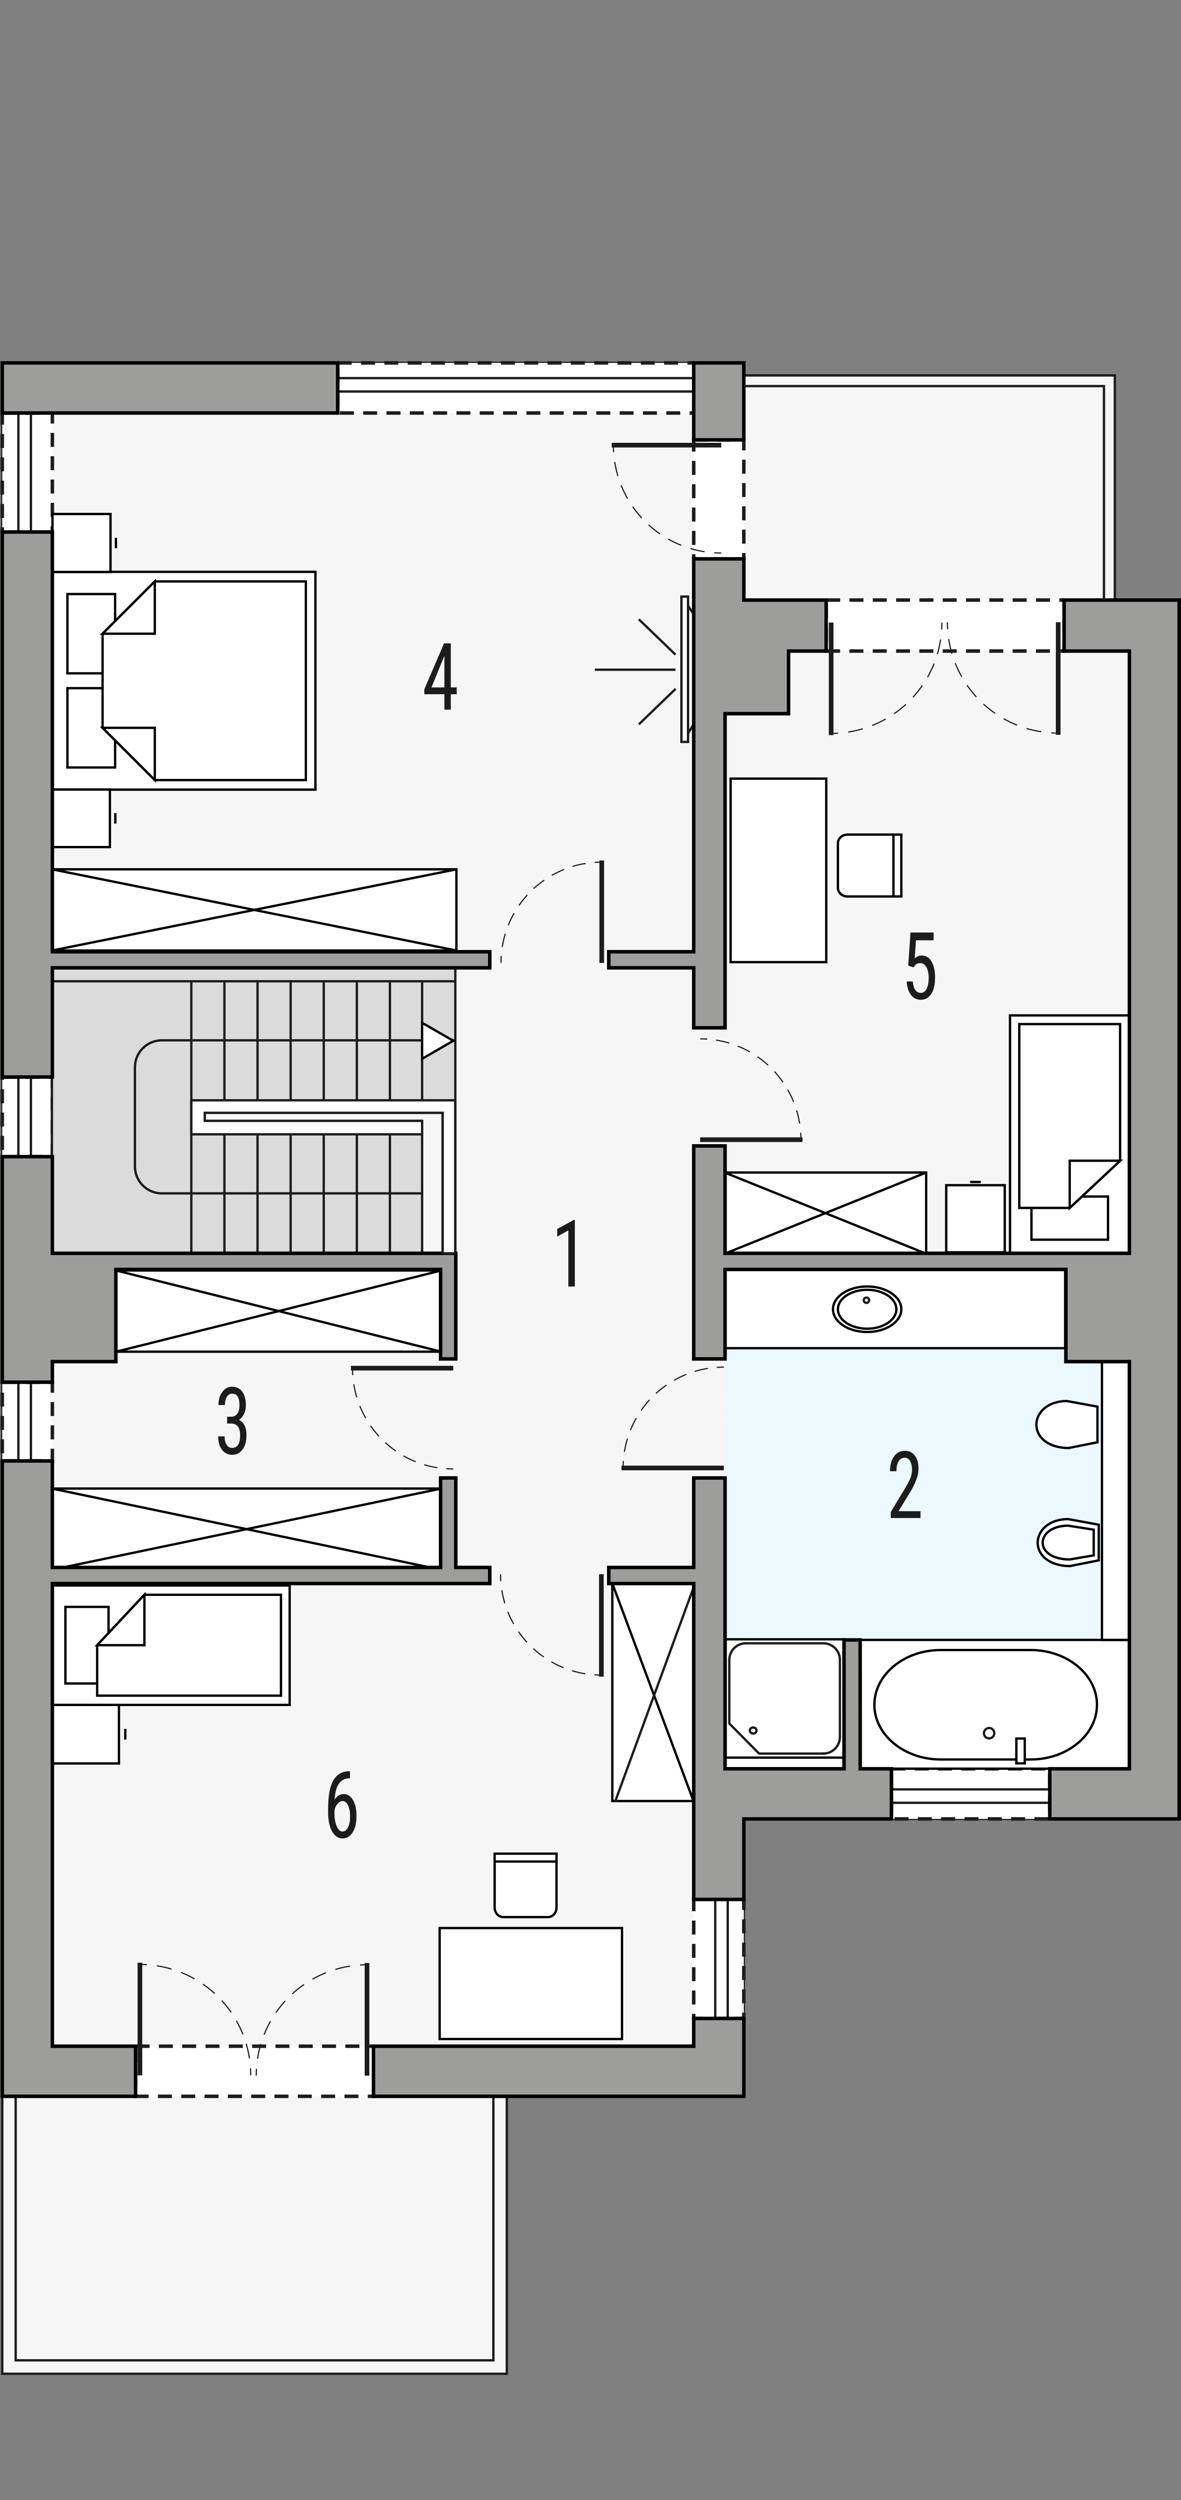 <?xml version="1.0" encoding="UTF-8"?><svg id="a" xmlns="http://www.w3.org/2000/svg" viewBox="0 0 253.28 535.94"><rect x="0" y="0" width="253.28" height="535.94" fill="#808080" stroke="none"/><polygon points="159.6 77.8 .49 77.8 .49 449.4 .49 449.4 .49 508.88 108.69 508.88 108.69 449.4 159.53 449.4 159.53 389.93 245.09 389.93 245.09 128.64 239.09 128.64 239.09 80.48 159.53 80.48 159.6 77.8" fill="#f6f6f6" fill-rule="evenodd" stroke="#1b1d1c" stroke-miterlimit="22.93" stroke-width=".5"/><polygon points="155.37 379.1 242.09 379.16 242.87 271.04 155.6 271.04 155.37 379.1" fill="#ebf8ff" fill-rule="evenodd" stroke-width="0"/><rect x="29.07" y="438.66" width="51.03" height="10.74" fill="#fff" stroke="#1b1d1c" stroke-dasharray="0 0 3 2" stroke-miterlimit="22.93" stroke-width=".75"/><rect x=".49" y="296.31" width="10.74" height="16.88" fill="#fff" stroke="#1b1d1c" stroke-dasharray="0 0 3 2" stroke-miterlimit="22.93" stroke-width=".75"/><rect x=".49" y="230.89" width="10.74" height="17.07" fill="#fff" stroke="#1b1d1c" stroke-dasharray="0 0 3 2" stroke-miterlimit="22.93" stroke-width=".75"/><rect x=".49" y="88.54" width="10.74" height="25.51" fill="#fff" stroke="#1b1d1c" stroke-dasharray="0 0 3 2" stroke-miterlimit="22.93" stroke-width=".75"/><rect x="72.43" y="77.8" width="76.36" height="10.74" fill="#fff" stroke="#1b1d1c" stroke-dasharray="0 0 3 2" stroke-miterlimit="22.93" stroke-width=".75"/><rect x="148.78" y="94.29" width="10.74" height="25.52" fill="#fff" stroke="#1b1d1c" stroke-dasharray="0 0 3 2" stroke-miterlimit="22.93" stroke-width=".75"/><rect x="177.18" y="128.64" width="51.03" height="10.93" fill="#fff" stroke="#1b1d1c" stroke-dasharray="0 0 3 2" stroke-miterlimit="22.93" stroke-width=".75"/><rect x="191.18" y="379.19" width="33.96" height="10.74" fill="#fff" stroke="#1b1d1c" stroke-dasharray="0 0 3 2" stroke-miterlimit="22.93" stroke-width=".75"/><rect x="148.78" y="407.2" width="10.74" height="25.52" fill="#fff" stroke="#1b1d1c" stroke-dasharray="0 0 3 2" stroke-miterlimit="22.93" stroke-width=".75"/><rect x="155.37" y="272.14" width="73.09" height="16.88" fill="#fff" stroke="#000" stroke-miterlimit="22.93" stroke-width=".5"/><rect x="94.29" y="413.33" width="39.11" height="23.79" fill="#fff" stroke="#000" stroke-miterlimit="22.93" stroke-width=".5"/><rect x="156.69" y="166.92" width="20.51" height="39.34" fill="#fff" stroke="#000" stroke-miterlimit="22.93" stroke-width=".5"/><path d="M117.51,410.98h-9.59c-1.01,0-1.84-.92-1.84-2.04v-11.56h13.27v11.56c0,1.12-.83,2.04-1.84,2.04Z" fill="#fff" fill-rule="evenodd" stroke="#000" stroke-miterlimit="22.93" stroke-width=".5"/><line x1="119.51" y1="399.07" x2="106.25" y2="399.07" fill="#fff" stroke="#000" stroke-miterlimit="22.93" stroke-width=".5"/><path d="M179.7,190.35v-9.59c0-1.01.92-1.84,2.04-1.84h11.56v13.26h-11.56c-1.12,0-2.04-.83-2.04-1.84Z" fill="#fff" fill-rule="evenodd" stroke="#000" stroke-miterlimit="22.93" stroke-width=".5"/><line x1="191.61" y1="192.36" x2="191.61" y2="179.1" fill="#fff" stroke="#000" stroke-miterlimit="22.93" stroke-width=".5"/><rect x="184.44" y="351.56" width="57.64" height="27.6" fill="#fff" stroke="#000" stroke-miterlimit="22.93" stroke-width=".5"/><rect x="155.6" y="351.43" width="25.44" height="25.44" fill="#fff" stroke="#000" stroke-miterlimit="22.93" stroke-width=".5"/><path d="M176.57,375.93h-13.77l-6.39-6.45v-13.66c0-1.95,1.6-3.54,3.56-3.54h16.6c1.96,0,3.56,1.59,3.56,3.54v16.56c0,1.95-1.6,3.54-3.56,3.54Z" fill="none" fill-rule="evenodd" stroke="#1b1d1c" stroke-miterlimit="22.93" stroke-width=".5"/><path d="M161.53,371.63c-.4,0-.72-.29-.72-.65s.32-.65.72-.65.72.29.72.65-.32.65-.72.65Z" fill="none" fill-rule="evenodd" stroke="#1b1d1c" stroke-miterlimit="22.93" stroke-width=".5"/><path d="M229.16,310.42l6.2-1.23v-7.64l-6.6-1.21c-8.4.1-9.05,9.94.4,10.09Z" fill="#fff" fill-rule="evenodd" stroke="#000" stroke-miterlimit="22.93" stroke-width=".5"/><path d="M185.97,284.84c3.46,0,6.27-1.87,6.27-4.17s-2.8-4.17-6.27-4.17-6.27,1.87-6.27,4.17,2.8,4.17,6.27,4.17Z" fill="#fff" fill-rule="evenodd" stroke="#000" stroke-miterlimit="22.93" stroke-width=".5"/><path d="M185.97,285.55c4.05,0,7.33-2.18,7.33-4.88s-3.28-4.88-7.33-4.88-7.33,2.18-7.33,4.88,3.28,4.88,7.33,4.88Z" fill="#fff" fill-rule="evenodd" stroke="#000" stroke-miterlimit="22.93" stroke-width=".5"/><path d="M185.97,284.84c3.46,0,6.27-1.87,6.27-4.17s-2.8-4.17-6.27-4.17-6.27,1.87-6.27,4.17,2.8,4.17,6.27,4.17Z" fill="#fff" fill-rule="evenodd" stroke="#000" stroke-miterlimit="22.93" stroke-width=".5"/><path d="M185.82,279.31c.32,0,.58-.26.58-.57s-.26-.57-.58-.57-.57.26-.57.57.26.57.57.57Z" fill="none" fill-rule="evenodd" stroke="#1b1d1c" stroke-miterlimit="22.93" stroke-width=".5"/><rect x="236.33" y="291.9" width="5.75" height="59.66" fill="#fff" stroke="#000" stroke-miterlimit="22.93" stroke-width=".5"/><path d="M229.44,335.73l6.2-1.23v-7.64l-6.6-1.21c-8.4.1-9.05,9.94.4,10.09Z" fill="#fff" fill-rule="evenodd" stroke="#000" stroke-miterlimit="22.93" stroke-width=".5"/><path d="M229.38,334.32l5.18-.89v-5.5l-5.52-.87c-7.02.07-7.56,7.15.33,7.26Z" fill="#fff" fill-rule="evenodd" stroke="#000" stroke-miterlimit="22.93" stroke-width=".5"/><polygon points="11.24 122.59 11.24 142.77 11.24 149.1 11.24 169.28 67.65 169.28 67.65 149.1 67.65 142.77 67.65 122.59 11.24 122.59" fill="#fff" fill-rule="evenodd" stroke="#000" stroke-miterlimit="22.93" stroke-width=".5"/><rect x="14.46" y="147.53" width="10.23" height="17" fill="#fff" stroke="#000" stroke-miterlimit="22.93" stroke-width=".5"/><rect x="14.46" y="127.35" width="10.23" height="17" fill="#fff" stroke="#000" stroke-miterlimit="22.93" stroke-width=".5"/><polygon points="33.2 167.23 22 156.03 22 144.83 22 144.83 22 135.85 33.2 124.65 65.59 124.65 65.59 144.83 65.59 147.05 65.59 167.23 33.2 167.23" fill="#fff" fill-rule="evenodd" stroke="#000" stroke-miterlimit="22.93" stroke-width=".5"/><polygon points="33.2 167.23 33.2 156.03 22 156.03 33.2 167.23" fill="#fff" fill-rule="evenodd" stroke="#000" stroke-miterlimit="22.93" stroke-width=".5"/><polygon points="33.2 124.64 33.2 135.85 22 135.85 33.2 124.64" fill="#fff" fill-rule="evenodd" stroke="#000" stroke-miterlimit="22.93" stroke-width=".5"/><rect x="11.26" y="110.19" width="12.44" height="12.43" fill="#fff" stroke="#000" stroke-miterlimit="22.93" stroke-width=".5"/><line x1="24.86" y1="117.54" x2="24.86" y2="115.28" fill="#fff" stroke="#000" stroke-miterlimit="22.93" stroke-width=".5"/><rect x="11.23" y="169.26" width="12.34" height="12.34" fill="#fff" stroke="#000" stroke-miterlimit="22.93" stroke-width=".5"/><line x1="24.73" y1="176.55" x2="24.73" y2="174.31" fill="#fff" stroke="#000" stroke-miterlimit="22.93" stroke-width=".5"/><rect x="155.41" y="251.36" width="43.22" height="17.41" fill="#fff" stroke="#000" stroke-miterlimit="22.93" stroke-width=".5"/><line x1="155.41" y1="268.77" x2="198.63" y2="251.36" fill="#fff" stroke="#000" stroke-miterlimit="22.93" stroke-width=".5"/><line x1="155.41" y1="251.36" x2="198.63" y2="268.77" fill="#fff" stroke="#000" stroke-miterlimit="22.93" stroke-width=".5"/><rect x="216.61" y="217.68" width="25.6" height="51" fill="#fff" stroke="#000" stroke-miterlimit="22.93" stroke-width=".5"/><rect x="221.21" y="256.51" width="16.42" height="9.25" fill="#fff" stroke="#000" stroke-miterlimit="22.93" stroke-width=".5"/><polygon points="240.22 248.83 229.41 258.95 218.6 258.95 218.6 219.54 240.22 219.54 240.22 248.83" fill="#fff" fill-rule="evenodd" stroke="#000" stroke-miterlimit="22.93" stroke-width=".5"/><polygon points="240.23 248.83 229.41 248.83 229.41 258.95 240.23 248.83" fill="#fff" fill-rule="evenodd" stroke="#000" stroke-miterlimit="22.93" stroke-width=".5"/><rect x="202.93" y="254.08" width="12.55" height="14.39" fill="#fff" stroke="#000" stroke-miterlimit="22.93" stroke-width=".5"/><line x1="210.35" y1="253.39" x2="208.07" y2="253.39" fill="#fff" stroke="#000" stroke-miterlimit="22.93" stroke-width=".5"/><rect x="11.16" y="186.36" width="86.72" height="17.41" fill="#fff" stroke="#000" stroke-miterlimit="22.93" stroke-width=".5"/><line x1="11.16" y1="203.77" x2="97.88" y2="186.36" fill="#fff" stroke="#000" stroke-miterlimit="22.93" stroke-width=".5"/><line x1="11.16" y1="186.36" x2="97.88" y2="203.77" fill="#fff" stroke="#000" stroke-miterlimit="22.93" stroke-width=".5"/><rect x="24.91" y="272.36" width="69.72" height="17.41" fill="#fff" stroke="#000" stroke-miterlimit="22.93" stroke-width=".5"/><line x1="24.91" y1="289.77" x2="94.63" y2="272.36" fill="#fff" stroke="#000" stroke-miterlimit="22.93" stroke-width=".5"/><line x1="24.91" y1="272.36" x2="94.63" y2="289.77" fill="#fff" stroke="#000" stroke-miterlimit="22.93" stroke-width=".5"/><rect x="11.13" y="319.11" width="83.5" height="17.41" fill="#fff" stroke="#000" stroke-miterlimit="22.93" stroke-width=".5"/><line x1="11.13" y1="336.52" x2="94.63" y2="319.11" fill="#fff" stroke="#000" stroke-miterlimit="22.93" stroke-width=".5"/><line x1="11.13" y1="319.11" x2="94.63" y2="336.52" fill="#fff" stroke="#000" stroke-miterlimit="22.93" stroke-width=".5"/><rect x="131.32" y="339.45" width="17.41" height="46.65" fill="#fff" stroke="#000" stroke-miterlimit="22.93" stroke-width=".5"/><line x1="148.73" y1="386.11" x2="131.32" y2="339.45" fill="#fff" stroke="#000" stroke-miterlimit="22.93" stroke-width=".5"/><rect x="11.12" y="339.89" width="51" height="25.6" fill="#fff" stroke="#000" stroke-miterlimit="22.93" stroke-width=".5"/><rect x="14.03" y="344.48" width="9.25" height="16.42" fill="#fff" stroke="#000" stroke-miterlimit="22.93" stroke-width=".5"/><polygon points="30.97 341.88 20.84 352.69 20.84 363.51 60.26 363.51 60.26 341.88 30.97 341.88" fill="#fff" fill-rule="evenodd" stroke="#000" stroke-miterlimit="22.93" stroke-width=".5"/><polygon points="30.97 341.87 30.97 352.69 20.84 352.69 30.97 341.87" fill="#fff" fill-rule="evenodd" stroke="#000" stroke-miterlimit="22.93" stroke-width=".5"/><rect x="11.12" y="365.49" width="14.39" height="12.55" fill="#fff" stroke="#000" stroke-miterlimit="22.93" stroke-width=".5"/><line x1="26.87" y1="370.63" x2="26.87" y2="372.91" fill="#fff" stroke="#000" stroke-miterlimit="22.93" stroke-width=".5"/><rect x="11.13" y="207.48" width="86.52" height="61.2" fill="#dcdbdb" stroke="#1b1d1c" stroke-miterlimit="22.93" stroke-width=".5"/><path d="M201.72,353.73h19.34c7.81,0,14.2,5.28,14.2,11.73h0c0,6.45-6.39,11.73-14.2,11.73h-19.34c-7.81,0-14.2-5.28-14.2-11.73h0c0-6.45,6.39-11.73,14.2-11.73Z" fill="#fff" fill-rule="evenodd" stroke="#000" stroke-miterlimit="22.93" stroke-width=".5"/><path d="M212.13,372.67c.61,0,1.11-.5,1.11-1.11s-.5-1.12-1.11-1.12-1.11.5-1.11,1.12.5,1.11,1.11,1.11Z" fill="none" fill-rule="evenodd" stroke="#1b1d1c" stroke-miterlimit="22.93" stroke-width=".5"/><rect x="217.97" y="372.7" width="1.8" height="5.32" fill="#fff" stroke="#000" stroke-miterlimit="22.93" stroke-width=".5"/><line x1="11.11" y1="210.36" x2="97.63" y2="210.36" fill="none" stroke="#1b1d1c" stroke-miterlimit="22.93" stroke-width=".5"/><line x1="41.03" y1="210.36" x2="41.03" y2="268.68" fill="none" stroke="#1b1d1c" stroke-miterlimit="22.93" stroke-width=".5"/><line x1="48.13" y1="268.68" x2="48.13" y2="243.17" fill="none" stroke="#1b1d1c" stroke-miterlimit="22.93" stroke-width=".5"/><line x1="55.23" y1="243.17" x2="55.23" y2="268.68" fill="none" stroke="#1b1d1c" stroke-miterlimit="22.93" stroke-width=".5"/><line x1="62.33" y1="268.68" x2="62.33" y2="243.17" fill="none" stroke="#1b1d1c" stroke-miterlimit="22.93" stroke-width=".5"/><line x1="69.43" y1="243.17" x2="69.43" y2="268.68" fill="none" stroke="#1b1d1c" stroke-miterlimit="22.93" stroke-width=".5"/><line x1="76.53" y1="268.68" x2="76.53" y2="243.17" fill="none" stroke="#1b1d1c" stroke-miterlimit="22.93" stroke-width=".5"/><line x1="83.62" y1="243.17" x2="83.62" y2="268.68" fill="none" stroke="#1b1d1c" stroke-miterlimit="22.93" stroke-width=".5"/><polyline points="90.53 268.68 90.53 240.29 43.91 240.29 43.91 238.56 94.94 238.56 94.94 268.68" fill="#f6f6f6" fill-rule="evenodd" stroke="#1b1d1c" stroke-miterlimit="22.93" stroke-width=".5"/><path d="M90.53,255.83h-55.82c-3.18,0-5.77-2.58-5.77-5.77v-21.27c0-3.18,2.58-5.77,5.77-5.77h62.91" fill="none" fill-rule="evenodd" stroke="#1b1d1c" stroke-miterlimit="22.93" stroke-width=".5"/><line x1="48.13" y1="235.88" x2="48.13" y2="210.36" fill="none" stroke="#1b1d1c" stroke-miterlimit="22.93" stroke-width=".5"/><line x1="55.23" y1="210.36" x2="55.23" y2="235.88" fill="none" stroke="#1b1d1c" stroke-miterlimit="22.93" stroke-width=".5"/><line x1="62.33" y1="235.88" x2="62.33" y2="210.36" fill="none" stroke="#1b1d1c" stroke-miterlimit="22.93" stroke-width=".5"/><line x1="69.43" y1="210.36" x2="69.43" y2="235.88" fill="none" stroke="#1b1d1c" stroke-miterlimit="22.93" stroke-width=".5"/><line x1="76.53" y1="235.88" x2="76.53" y2="210.36" fill="none" stroke="#1b1d1c" stroke-miterlimit="22.93" stroke-width=".5"/><line x1="83.62" y1="210.36" x2="83.62" y2="235.88" fill="none" stroke="#1b1d1c" stroke-miterlimit="22.93" stroke-width=".5"/><line x1="90.53" y1="235.88" x2="90.53" y2="210.36" fill="none" stroke="#1b1d1c" stroke-miterlimit="22.93" stroke-width=".5"/><polygon points="97.21 223.12 93.87 225.05 90.53 226.98 90.53 223.12 90.53 219.26 93.87 221.19 97.21 223.12" fill="#fff" stroke="#000" stroke-linecap="square" stroke-miterlimit="10" stroke-width=".5"/><polygon points="146.97 128.93 148.78 131.73 148.78 155.22 146.97 158.21 146.97 128.93" fill="#fff" fill-rule="evenodd" stroke="#1b1d1c" stroke-miterlimit="10" stroke-width=".5"/><rect x="146.14" y="127.89" width="1.42" height="31.16" fill="#fff" stroke="#1b1d1c" stroke-miterlimit="10" stroke-width=".5"/><line x1="144.88" y1="143.57" x2="127.56" y2="143.57" fill="#eaeae9" stroke="#1b1d1c" stroke-miterlimit="10" stroke-width=".5"/><line x1="144.88" y1="147.69" x2="137" y2="155.29" fill="#eaeae9" stroke="#1b1d1c" stroke-miterlimit="10" stroke-width=".5"/><line x1="137" y1="132.76" x2="144.88" y2="140.35" fill="#eaeae9" stroke="#1b1d1c" stroke-miterlimit="10" stroke-width=".5"/><path d="M96.68,147.36h1.27v1.47h-1.27v3.3h-1.38v-3.3h-4.3v-1.06l4.23-9.85h1.45v9.44ZM92.53,147.36h2.77v-6.76l-2.77,6.76Z" fill="#1b1d1c" stroke-width="0"/><path d="M123.28,275.8h-1.39v-12.04l-2.39,1.34v-1.64l3.56-1.94h.22v14.29Z" fill="#1b1d1c" stroke-width="0"/><path d="M194.78,207l.49-7.09h4.95v1.67h-3.78l-.27,3.88c.47-.41.97-.62,1.52-.62.89,0,1.58.43,2.09,1.29.51.86.76,2.02.76,3.47s-.27,2.63-.82,3.47c-.55.84-1.3,1.26-2.26,1.26-.85,0-1.55-.35-2.09-1.04-.54-.7-.84-1.66-.92-2.89h1.3c.08.81.26,1.43.56,1.84.29.41.68.62,1.15.62.54,0,.96-.29,1.26-.87.3-.58.45-1.37.45-2.36,0-.93-.16-1.69-.49-2.28-.33-.59-.76-.88-1.32-.88-.46,0-.83.15-1.1.45l-.37.46-1.1-.37Z" fill="#1b1d1c" stroke-width="0"/><path d="M48.71,303.71h.88c.57,0,1.01-.22,1.31-.65.31-.44.46-1.03.46-1.79,0-1.67-.52-2.5-1.55-2.5-.49,0-.88.22-1.16.67s-.42,1.04-.42,1.77h-1.38c0-1.14.28-2.08.83-2.82s1.26-1.11,2.13-1.11,1.61.35,2.13,1.05c.53.7.79,1.69.79,2.97,0,.66-.14,1.27-.41,1.84s-.63.99-1.07,1.25c1.07.49,1.61,1.6,1.61,3.33,0,1.27-.28,2.28-.85,3.03-.56.75-1.3,1.13-2.21,1.13s-1.63-.36-2.18-1.07-.83-1.67-.83-2.88h1.38c0,.76.15,1.36.44,1.8.29.45.69.67,1.2.67s.93-.22,1.23-.65.46-1.1.46-1.99c0-1.73-.65-2.59-1.96-2.59h-.83v-1.47Z" fill="#1b1d1c" stroke-width="0"/><path d="M75.06,379.7v1.53h-.23c-.92.03-1.64.42-2.16,1.17-.52.75-.82,1.88-.9,3.39.5-.79,1.15-1.19,1.94-1.19.84,0,1.5.43,2,1.29s.74,1.99.74,3.39c0,1.49-.27,2.67-.82,3.54-.54.87-1.28,1.3-2.19,1.3s-1.66-.51-2.23-1.53-.84-2.38-.84-4.07v-.69c0-1.95.17-3.51.51-4.67.34-1.16.84-2.02,1.5-2.58.66-.56,1.48-.85,2.46-.87h.23ZM73.47,386.1c-.38,0-.72.18-1.04.54-.32.36-.55.81-.69,1.37v.71c0,1.15.16,2.09.49,2.82.33.73.72,1.09,1.2,1.09.52,0,.92-.3,1.21-.89.29-.6.44-1.38.44-2.36s-.15-1.75-.44-2.36c-.29-.61-.68-.91-1.17-.91Z" fill="#1b1d1c" stroke-width="0"/><path d="M197.4,325.43h-6.36v-1.3l3.24-5.37c.49-.83.83-1.51,1.02-2.04.19-.53.29-1.09.29-1.68,0-.76-.14-1.37-.42-1.84s-.65-.7-1.11-.7c-.58,0-1.03.25-1.34.75-.32.5-.47,1.22-.47,2.15h-1.38c0-1.31.29-2.37.86-3.17.57-.81,1.35-1.21,2.34-1.21.91,0,1.62.35,2.14,1.04.52.69.78,1.62.78,2.77,0,1.41-.59,3.07-1.76,4.99l-2.53,4.14h4.71v1.47Z" fill="#1b1d1c" stroke-width="0"/><line x1="129.05" y1="206.43" x2="129.05" y2="184.47" fill="none" stroke="#1b1d1c" stroke-miterlimit="22.93"/><path d="M107.44,206.43c0-.5.02-1,.05-1.5" fill="none" stroke="#1b1d1c" stroke-miterlimit="22.93" stroke-width=".25"/><path d="M107.71,203.01c1.51-9.51,9.23-16.96,18.88-18.05" fill="none" stroke="#1b1d1c" stroke-dasharray="0 0 2.9 1.93" stroke-miterlimit="22.93" stroke-width=".25"/><path d="M127.55,184.87c.5-.03,1-.05,1.5-.05" fill="none" stroke="#1b1d1c" stroke-miterlimit="22.93" stroke-width=".25"/><line x1="150.16" y1="244.32" x2="172.11" y2="244.32" fill="none" stroke="#1b1d1c" stroke-miterlimit="22.93"/><path d="M150.16,222.71c.5,0,1,.02,1.5.05" fill="none" stroke="#1b1d1c" stroke-miterlimit="22.93" stroke-width=".25"/><path d="M153.58,222.97c9.51,1.51,16.96,9.23,18.05,18.88" fill="none" stroke="#1b1d1c" stroke-dasharray="0 0 2.9 1.93" stroke-miterlimit="22.93" stroke-width=".25"/><path d="M171.72,242.82c.03.5.05,1,.05,1.5" fill="none" stroke="#1b1d1c" stroke-miterlimit="22.93" stroke-width=".25"/><line x1="154.68" y1="95.43" x2="131.19" y2="95.43" fill="none" stroke="#1b1d1c" stroke-miterlimit="22.93"/><path d="M154.68,118.55c-.5,0-1-.02-1.5-.05" fill="none" stroke="#1b1d1c" stroke-miterlimit="22.93" stroke-width=".25"/><path d="M151.11,118.28c-10.25-1.59-18.28-9.92-19.42-20.31" fill="none" stroke="#1b1d1c" stroke-dasharray="0 0 3.12 2.08" stroke-miterlimit="22.93" stroke-width=".25"/><path d="M131.6,96.93c-.03-.5-.05-1-.05-1.5" fill="none" stroke="#1b1d1c" stroke-miterlimit="22.93" stroke-width=".25"/><line x1="155.24" y1="314.7" x2="133.29" y2="314.7" fill="none" stroke="#1b1d1c" stroke-miterlimit="22.93"/><path d="M155.24,293.08c-.5,0-1,.02-1.5.05" fill="none" stroke="#1b1d1c" stroke-miterlimit="22.93" stroke-width=".25"/><path d="M151.82,293.35c-9.51,1.51-16.96,9.23-18.05,18.88" fill="none" stroke="#1b1d1c" stroke-dasharray="0 0 2.9 1.93" stroke-miterlimit="22.93" stroke-width=".25"/><path d="M133.68,313.2c-.03.5-.05,1-.05,1.5" fill="none" stroke="#1b1d1c" stroke-miterlimit="22.93" stroke-width=".25"/><line x1="97.21" y1="293.3" x2="75.26" y2="293.3" fill="none" stroke="#1b1d1c" stroke-miterlimit="22.93"/><path d="M97.21,314.91c-.5,0-1-.02-1.5-.05" fill="none" stroke="#1b1d1c" stroke-miterlimit="22.93" stroke-width=".25"/><path d="M93.79,314.65c-9.51-1.51-16.96-9.23-18.05-18.88" fill="none" stroke="#1b1d1c" stroke-dasharray="0 0 2.9 1.93" stroke-miterlimit="22.93" stroke-width=".25"/><path d="M75.65,294.8c-.03-.5-.05-1-.05-1.5" fill="none" stroke="#1b1d1c" stroke-miterlimit="22.93" stroke-width=".25"/><line x1="128.97" y1="337.48" x2="128.97" y2="359.44" fill="none" stroke="#1b1d1c" stroke-miterlimit="22.93"/><path d="M107.35,337.48c0,.5.02,1,.05,1.5" fill="none" stroke="#1b1d1c" stroke-miterlimit="22.93" stroke-width=".25"/><path d="M107.62,340.9c1.51,9.51,9.23,16.96,18.88,18.05" fill="none" stroke="#1b1d1c" stroke-dasharray="0 0 2.9 1.93" stroke-miterlimit="22.93" stroke-width=".25"/><path d="M127.47,359.04c.5.03,1,.05,1.5.05" fill="none" stroke="#1b1d1c" stroke-miterlimit="22.93" stroke-width=".25"/><line x1="226.94" y1="133.39" x2="226.94" y2="157.53" fill="none" stroke="#1b1d1c" stroke-miterlimit="22.93"/><path d="M203.18,133.39c0,.5.02,1,.05,1.5" fill="none" stroke="#1b1d1c" stroke-miterlimit="22.93" stroke-width=".25"/><path d="M203.46,137.02c1.62,10.57,10.2,18.84,20.92,19.99" fill="none" stroke="#1b1d1c" stroke-dasharray="0 0 3.22 2.14" stroke-miterlimit="22.93" stroke-width=".25"/><path d="M225.44,157.11c.5.03,1,.05,1.5.05" fill="none" stroke="#1b1d1c" stroke-miterlimit="22.93" stroke-width=".25"/><line x1="178.25" y1="133.46" x2="178.25" y2="157.6" fill="none" stroke="#1b1d1c" stroke-miterlimit="22.93"/><path d="M202.01,133.46c0,.5-.02,1-.05,1.5" fill="none" stroke="#1b1d1c" stroke-miterlimit="22.93" stroke-width=".25"/><path d="M201.73,137.09c-1.62,10.57-10.2,18.84-20.92,19.99" fill="none" stroke="#1b1d1c" stroke-dasharray="0 0 3.22 2.14" stroke-miterlimit="22.93" stroke-width=".25"/><path d="M179.74,157.18c-.5.03-1,.05-1.5.05" fill="none" stroke="#1b1d1c" stroke-miterlimit="22.93" stroke-width=".25"/><line x1="78.71" y1="444.97" x2="78.71" y2="420.83" fill="none" stroke="#1b1d1c" stroke-miterlimit="22.93"/><path d="M54.95,444.97c0-.5.02-1,.05-1.5" fill="none" stroke="#1b1d1c" stroke-miterlimit="22.93" stroke-width=".25"/><path d="M55.23,441.34c1.62-10.57,10.2-18.84,20.92-19.99" fill="none" stroke="#1b1d1c" stroke-dasharray="0 0 3.22 2.14" stroke-miterlimit="22.93" stroke-width=".25"/><path d="M77.21,421.25c.5-.03,1-.05,1.5-.05" fill="none" stroke="#1b1d1c" stroke-miterlimit="22.93" stroke-width=".25"/><line x1="30.01" y1="444.9" x2="30.01" y2="420.76" fill="none" stroke="#1b1d1c" stroke-miterlimit="22.93"/><path d="M53.78,444.9c0-.5-.02-1-.05-1.5" fill="none" stroke="#1b1d1c" stroke-miterlimit="22.93" stroke-width=".25"/><path d="M53.5,441.27c-1.62-10.57-10.2-18.84-20.92-19.99" fill="none" stroke="#1b1d1c" stroke-dasharray="0 0 3.22 2.14" stroke-miterlimit="22.93" stroke-width=".25"/><path d="M31.51,421.18c-.5-.03-1-.05-1.5-.05" fill="none" stroke="#1b1d1c" stroke-miterlimit="22.93" stroke-width=".25"/><line x1="3.94" y1="114.05" x2="3.94" y2="88.54" fill="none" stroke="#1b1d1c" stroke-miterlimit="22.93" stroke-width=".5"/><line x1="6.63" y1="88.54" x2="6.63" y2="114.05" fill="none" stroke="#1b1d1c" stroke-miterlimit="22.93" stroke-width=".5"/><line x1="3.94" y1="247.96" x2="3.94" y2="230.89" fill="none" stroke="#1b1d1c" stroke-miterlimit="22.93" stroke-width=".5"/><line x1="6.63" y1="230.89" x2="6.63" y2="247.96" fill="none" stroke="#1b1d1c" stroke-miterlimit="22.93" stroke-width=".5"/><line x1="3.94" y1="313.19" x2="3.94" y2="296.31" fill="none" stroke="#1b1d1c" stroke-miterlimit="22.93" stroke-width=".5"/><line x1="6.63" y1="296.31" x2="6.63" y2="313.19" fill="none" stroke="#1b1d1c" stroke-miterlimit="22.93" stroke-width=".5"/><line x1="153.39" y1="407.2" x2="153.39" y2="432.71" fill="none" stroke="#1b1d1c" stroke-miterlimit="22.93" stroke-width=".5"/><line x1="156.07" y1="432.71" x2="156.07" y2="407.2" fill="none" stroke="#1b1d1c" stroke-miterlimit="22.93" stroke-width=".5"/><line x1="225.14" y1="383.6" x2="191.18" y2="383.6" fill="none" stroke="#1b1d1c" stroke-miterlimit="22.93" stroke-width=".5"/><line x1="191.18" y1="386.48" x2="225.14" y2="386.48" fill="none" stroke="#1b1d1c" stroke-miterlimit="22.93" stroke-width=".5"/><line x1="148.78" y1="81.06" x2="72.43" y2="81.06" fill="none" stroke="#1b1d1c" stroke-miterlimit="22.93" stroke-width=".5"/><line x1="72.43" y1="83.93" x2="148.78" y2="83.93" fill="none" stroke="#1b1d1c" stroke-miterlimit="22.93" stroke-width=".5"/><line x1="131.9" y1="386.29" x2="148.78" y2="340.22" fill="none" stroke="#1b1d1c" stroke-miterlimit="22.93" stroke-width=".5"/><polyline points="3.36 449.4 3.36 506 105.81 506 105.81 449.4" fill="none" fill-rule="evenodd" stroke="#1b1d1c" stroke-miterlimit="22.93" stroke-width=".5"/><rect x="155.37" y="376.79" width="25.51" height="2.32" fill="#fff" stroke="#000" stroke-miterlimit="22.93" stroke-width=".5"/><rect x=".49" y="77.8" width="71.94" height="10.74" fill="#9d9d9c" stroke="#000" stroke-miterlimit="22.93" stroke-width=".75"/><rect x="148.78" y="77.8" width="10.74" height="16.5" fill="#9d9d9c" stroke="#000" stroke-miterlimit="22.93" stroke-width=".75"/><polygon points=".49 114.05 11.23 114.05 11.23 204.03 105.04 204.03 105.04 207.48 11.23 207.48 11.23 230.89 .49 230.89 .49 114.05" fill="#9d9d9c" fill-rule="evenodd" stroke="#000" stroke-miterlimit="22.93" stroke-width=".75"/><polygon points=".49 247.96 11.23 247.96 11.23 268.68 97.75 268.68 97.75 291.32 94.49 291.32 94.49 272.14 24.85 272.14 24.85 291.9 11.23 291.9 11.23 296.31 .49 296.31 .49 247.96" fill="#9d9d9c" fill-rule="evenodd" stroke="#000" stroke-miterlimit="22.93" stroke-width=".75"/><polygon points=".49 313.19 11.23 313.19 11.23 336.02 94.49 336.02 94.49 316.84 97.75 316.84 97.75 336.02 105.04 336.02 105.04 339.47 11.23 339.47 11.23 438.66 29.07 438.66 29.07 449.4 .49 449.4 .49 313.19" fill="#9d9d9c" fill-rule="evenodd" stroke="#000" stroke-miterlimit="22.93" stroke-width=".75"/><polygon points="148.78 119.81 159.53 119.81 159.53 128.64 177.18 128.64 177.18 139.57 169.12 139.57 169.12 153 155.5 153 155.5 220.34 148.78 220.34 148.78 207.48 130.56 207.48 130.56 204.03 148.78 204.03 148.78 119.81" fill="#9d9d9c" fill-rule="evenodd" stroke="#000" stroke-miterlimit="22.93" stroke-width=".75"/><polygon points="148.78 316.84 155.5 316.84 155.5 379.19 181.02 379.19 181.01 351.56 184.47 351.56 184.48 379.19 191.18 379.19 191.18 389.93 159.53 389.93 159.53 407.2 148.78 407.2 148.78 339.47 130.56 339.47 130.56 336.02 148.78 336.02 148.78 316.84" fill="#9d9d9c" fill-rule="evenodd" stroke="#000" stroke-miterlimit="22.93" stroke-width=".75"/><polygon points="80.1 438.66 148.78 438.66 148.78 432.71 159.53 432.71 159.53 449.4 80.1 449.4 80.1 438.66" fill="#9d9d9c" fill-rule="evenodd" stroke="#000" stroke-miterlimit="22.93" stroke-width=".75"/><polygon points="228.21 128.64 252.89 128.64 252.89 389.93 225.14 389.93 225.14 379.19 242.21 379.19 242.21 291.9 228.59 291.9 228.59 272.14 155.5 272.14 155.5 291.32 148.78 291.32 148.78 245.66 155.5 245.66 155.5 268.68 242.21 268.68 242.21 139.57 228.21 139.57 228.21 128.64" fill="#9d9d9c" fill-rule="evenodd" stroke="#000" stroke-miterlimit="22.93" stroke-width=".75"/><polygon points="41.03 235.88 41.03 243.17 90.53 243.17 90.53 240.29 43.91 240.29 43.91 238.56 94.94 238.56 94.94 268.68 97.63 268.68 97.63 235.88 41.03 235.88" fill="#fff" fill-rule="evenodd" stroke="#1b1d1c" stroke-miterlimit="22.93" stroke-width=".5"/><polyline points="236.76 128.64 236.76 82.77 159.53 82.77" fill="none" fill-rule="evenodd" stroke="#1b1d1c" stroke-miterlimit="22.93" stroke-width=".5"/></svg>